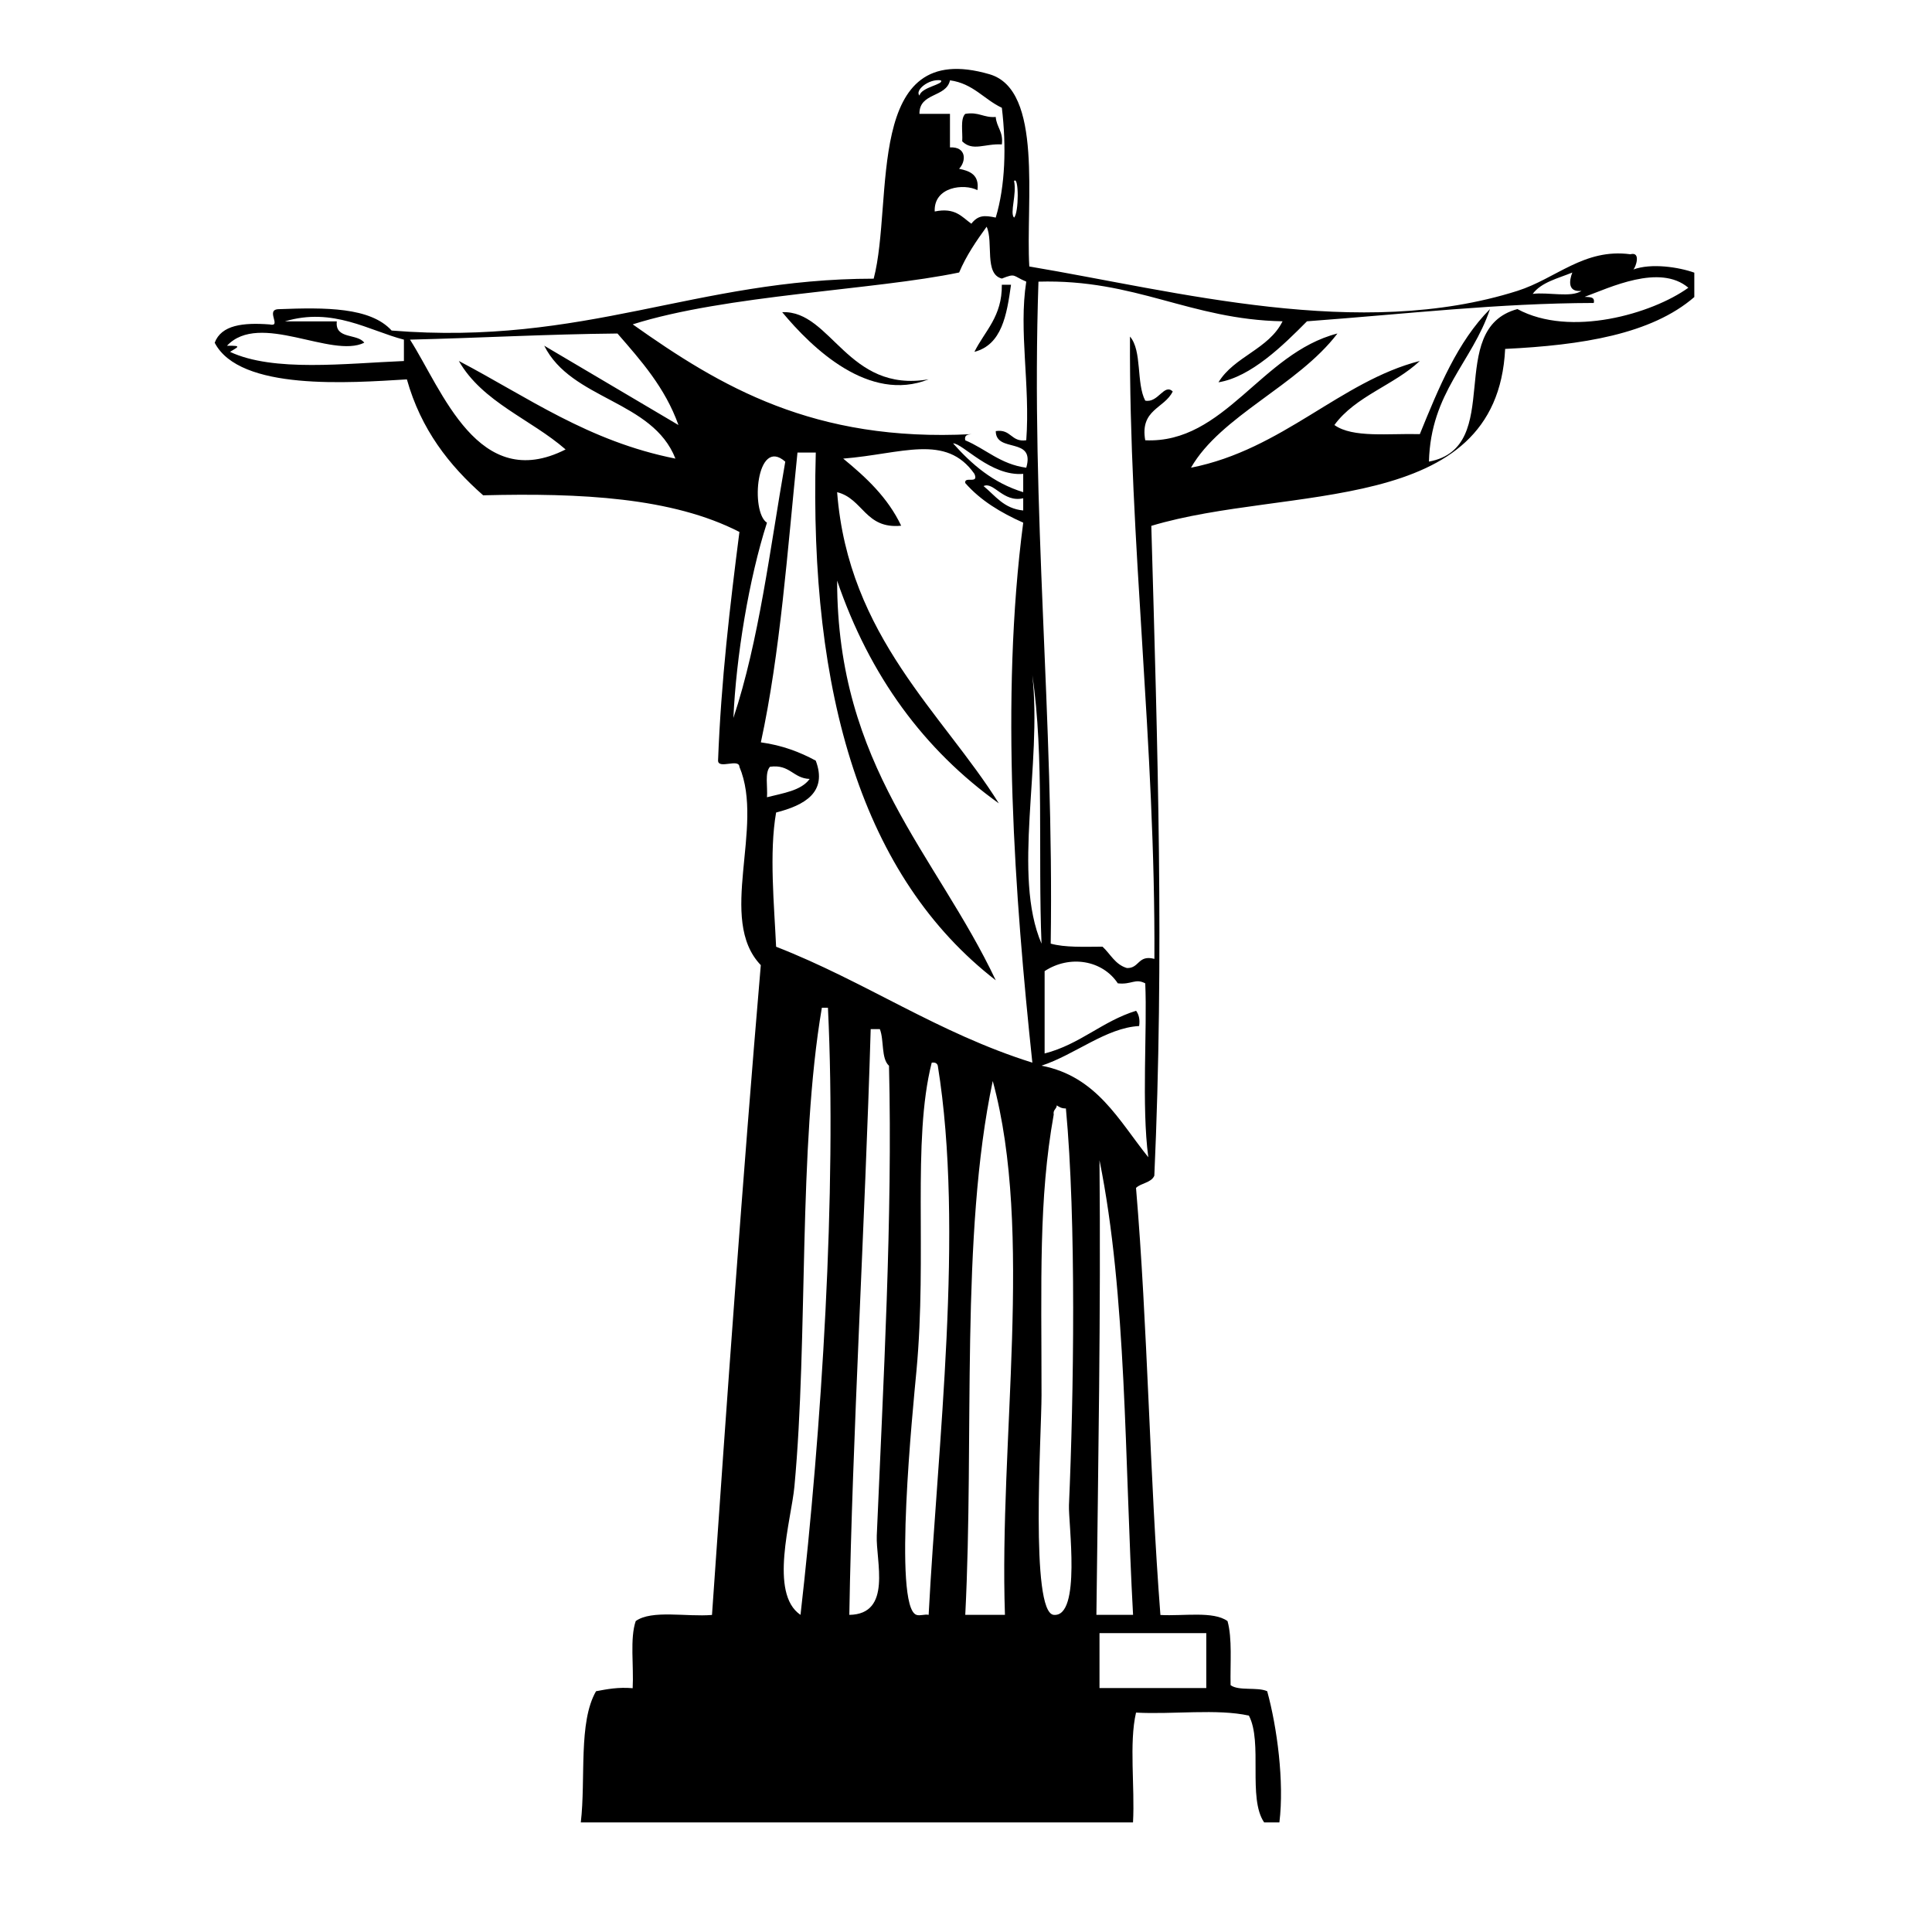<?xml version="1.0" encoding="UTF-8"?>
<!-- Uploaded to: SVG Repo, www.svgrepo.com, Generator: SVG Repo Mixer Tools -->
<svg fill="#000000" width="800px" height="800px" version="1.1" viewBox="144 144 512 512" xmlns="http://www.w3.org/2000/svg">
 <g fill-rule="evenodd">
  <path d="m399 181.46c2.812 2.75 5.961 0.547 10.5 0.812 0.438-3.391-1.402-4.519-1.621-7.277-3.223 0.266-4.492-1.441-8.09-0.812-1.34 1.348-0.633 4.742-0.789 7.277z"/>
  <path d="m411.93 219.46h-2.434c0.102 8.449-4.5 12.207-7.269 17.785 7.273-1.891 8.582-9.746 9.703-17.785z"/>
  <path d="m351.29 226.73c7.938 9.551 23.004 24.117 38.809 17.793-21.523 3.684-25.785-18.348-38.809-17.793z"/>
  <path d="m576.86 215.42c0.617-0.555 2.109-4.816-0.801-4.039-12.27-1.633-19.691 6.457-29.926 9.703-41.859 13.266-90.16 0.137-129.36-6.465-0.984-17.008 3.75-46.762-10.516-50.934-33.469-9.789-25.305 33.504-30.719 54.168-47.148 0.023-76.441 17.887-127.75 13.746-5.648-6.211-17.574-6.141-29.91-5.664-3.734 0.07 0.98 4.828-2.426 4.043-7.004-0.531-12.797 0.137-14.555 4.852 6.644 12.832 35.82 10.617 50.934 9.711 3.723 13.25 11.176 22.773 20.211 30.719 25.832-0.648 50.078 0.547 67.914 9.711-2.504 19.582-4.852 39.34-5.664 60.629 0.113 2.316 5.555-0.699 5.664 1.621 6.742 15.957-6.008 40.371 5.664 52.547-4.844 56.871-8.945 114.48-12.934 172.21-6.707 0.562-15.977-1.426-20.211 1.621-1.582 4.629-0.488 11.898-0.812 17.793-3.82-0.324-6.75 0.246-9.703 0.801-4.742 8.199-2.684 23.191-4.039 34.762h146.34c0.52-9.438-1.078-21.008 0.801-29.098 9.703 0.531 21.547-1.074 29.91 0.801 3.715 7.066-0.352 21.914 4.043 28.301h4.039c1.324-10.754-0.617-25.254-3.231-34.762-2.57-1.195-7.535 0-9.703-1.613-0.129-5.809 0.477-12.344-0.812-16.977-3.75-2.715-11.652-1.281-17.785-1.621-2.863-37.008-3.359-76.398-6.465-113.18 1.375-1.324 4.059-1.348 4.852-3.238 2.629-58.426 0.887-112.87-0.801-172.21 36.031-10.859 91.602-2.172 93.773-46.891 20.312-0.992 38.715-3.871 50.129-13.746v-6.465c-4.113-1.465-11.383-2.59-16.164-0.832zm-325.82 24.254c-15.461 0.633-34.547 2.973-46.078-2.426 1.941-1.254 3.453-1.691-0.812-1.621 8.652-9.199 27.688 3.469 36.383-0.805-1.793-2.519-7.816-0.805-7.277-5.656h-13.746c12.73-3.828 22.32 2.469 31.531 4.844v5.664zm309.64-23.449c-0.828 2.129-1.281 5.277 2.434 4.852-2.715 1.871-8.867 0.281-12.934 0.805 2.297-3.094 6.68-4.094 10.5-5.656zm-143.1 106.71c3.176 21.355 1.477 47.574 2.434 71.145-7.816-18.195 0.199-47.473-2.434-71.145zm-4.844-130.97c1.297-1.445 1.297 8.465 0 9.703-1.188-1.238 0.77-6.199 0-9.703zm-16.973-26.68c6.152 0.848 8.98 5.039 13.738 7.277 1.211 10.105 0.93 20.664-1.621 29.098-3.109-0.668-4.68-0.617-6.469 1.625-2.519-1.801-4.254-4.367-9.703-3.238-0.289-6.586 7.773-7.477 11.32-5.656 0.547-4.059-1.949-5.066-4.859-5.664 1.922-1.992 1.992-5.894-2.418-5.664v-8.895h-8.09c-0.059-5.711 7.074-4.242 8.102-8.883zm-2.434 0c1.016 1.066-5.188 1.777-5.656 4.043-1.316-1.367 2.449-4.519 5.656-4.043zm-70.336 100.25c-23.16-4.598-39.188-16.332-57.398-25.875 6.285 10.961 19.078 15.41 28.293 23.449-23.133 11.723-32.684-15.727-41.234-29.105 18.434-0.438 36.281-1.445 54.98-1.621 6.262 7.203 12.617 14.328 16.164 24.254-11.848-7.016-23.707-14.02-35.57-21.023 7.176 14.391 28.703 14.434 34.766 29.922zm-11.316-35.578c24.621-7.809 64.105-9.074 86.504-13.746 1.922-4.547 4.57-8.371 7.285-12.129 1.871 4.043-0.719 12.566 4.039 13.738 3.793-1.504 2.769-0.719 6.465 0.812-2.051 13.078 1.078 27.312 0 42.039-4.074 0.582-3.953-3.059-8.082-2.426 0.016 5.918 10.5 1.359 8.082 9.703-6.875-0.93-10.672-4.953-16.172-7.269-0.297-1.383 0.633-1.527 1.621-1.625-41.766 2.156-66.551-12.664-89.742-29.098zm84.895 31.539c2.562-0.035 9.988 8.789 18.59 8.082v4.852c-8.039-2.477-13.641-7.383-18.59-12.934zm18.59 14.547v3.238c-5.16-0.496-7.391-3.922-10.508-6.465 2.656-1.285 5.211 4.457 10.508 3.227zm-76.805 58.211c0.727-16.25 4.109-36.852 8.895-51.734-4.441-2.793-2.809-22.965 4.852-16.172-4.059 23.16-6.949 47.488-13.746 67.906zm9.703 12.941c5.305-0.719 6.082 3.082 10.508 3.231-2.262 3.125-7.031 3.75-11.312 4.852 0.215-2.742-0.633-6.555 0.805-8.082zm8.082 224.76c-8.43-5.68-2.441-25.211-1.621-33.965 3.684-39.414 0.938-89.816 7.277-126.93h1.613c2.367 48.734-1.691 112-7.269 160.89zm12.934 0c0.77-46.395 4.168-104.17 5.664-155.23h2.426c1.16 2.894 0.297 7.793 2.426 9.711 0.984 40.047-1.531 84.258-3.238 124.5-0.281 6.711 4.18 20.844-7.277 21.02zm21.023 0c-0.984-0.25-2.266 0.332-3.231 0-6.262-2.137-0.906-55.008 0-64.676 2.879-30.832-1.215-60.852 4.043-81.66 0.941-0.137 1.441 0.18 1.613 0.805 7.047 43.668-0.078 100.54-2.426 145.53zm20.219 0h-10.516c2.41-47.18-1.375-100.55 7.285-141.48 10.887 39.953 1.652 95.383 3.231 141.48zm-60.645-177.06c-0.496-10.945-1.871-24.902 0-35.57 7.519-1.922 13.676-5.348 10.508-13.746-4.188-2.273-8.859-4.066-14.547-4.852 5.144-23.695 7.031-50.641 9.703-76.801h4.852c-1.801 64.32 12.457 112.58 47.695 139.86-15.84-33.473-42.031-56.598-42.039-105.91 8.645 25.312 23.059 44.852 42.852 59.02-14.797-23.742-39.895-44.191-42.852-82.465 6.91 1.715 7.422 9.832 16.973 8.887-3.555-7.484-9.293-12.805-15.359-17.785 15.539-1.238 27.215-6.723 34.77 4.043 1.254 2.871-2.75 0.488-2.434 2.426 4.023 4.606 9.391 7.852 15.367 10.508-6.152 46.867-2.223 99.25 2.418 143.1-25.027-7.836-44.25-21.496-67.906-30.719zm73.57 177.06c-6.297-0.613-3.231-48.02-3.231-58.211 0-30.711-0.801-51.797 3.231-74.375-0.223-1.316 0.754-1.391 0.812-2.434 0.648 0.434 1.309 0.844 2.418 0.812 2.785 29.676 2.078 76.246 0.812 105.11-0.199 4.598 3.328 29.809-4.043 29.098zm12.133-120.48c7.254 35.863 6.637 79.602 8.895 120.47h-9.715c0.469-39.969 1.188-79.676 0.82-120.47zm28.301 125.32v14.555h-28.301v-14.555h28.301zm-43.664-150.38c8.883-2.922 17.137-10.047 25.867-10.508 0.266-1.879-0.129-3.109-0.801-4.043-9.055 2.809-14.82 8.887-24.246 11.32v-21.828c6.648-4.356 15.309-2.93 19.398 3.238 3.684 0.41 4.586-1.41 7.269 0 0.562 12.293-1.016 32.48 0.812 46.086-7.82-9.711-13.629-21.43-28.301-24.266zm126.12-200.51c-19.496 5.281-3.094 36.664-23.449 40.426 0.461-18.402 11.43-26.301 16.18-40.426-8.613 8.629-13.609 20.902-18.598 33.145-8.125-0.23-17.785 1.078-22.637-2.418 5.551-7.644 15.84-10.566 22.637-16.977-21.031 5.375-36.34 23.492-60.645 28.293 7.859-13.746 28.328-21.777 38.816-35.57-20.23 5.195-29.91 29.242-50.941 28.301-1.445-8.199 5.09-8.398 7.285-12.934-2.273-2.223-3.852 3.117-7.285 2.426-2.418-4.594-0.785-13.23-4.039-16.977-0.281 54.184 6.769 108.03 6.469 164.92-4.398-1.16-3.938 2.539-7.285 2.426-3.125-0.922-4.356-3.723-6.465-5.664-4.867 0.023-9.953 0.25-13.73-0.805 0.898-60.465-5.312-113.81-3.246-175.43 25.797-0.734 40.09 10.039 64.688 10.508-3.656 7.406-12.816 9.293-16.977 16.164 8.586-1.391 17.152-9.797 23.449-16.164 27.062-2.016 50.633-4.793 75.996-4.859 0.395-1.719-1.152-1.531-2.418-1.621 6.578-2.402 19.863-8.867 27.492-2.418-9.594 6.91-31.328 13.234-45.297 5.656z"/>
 </g>
</svg>